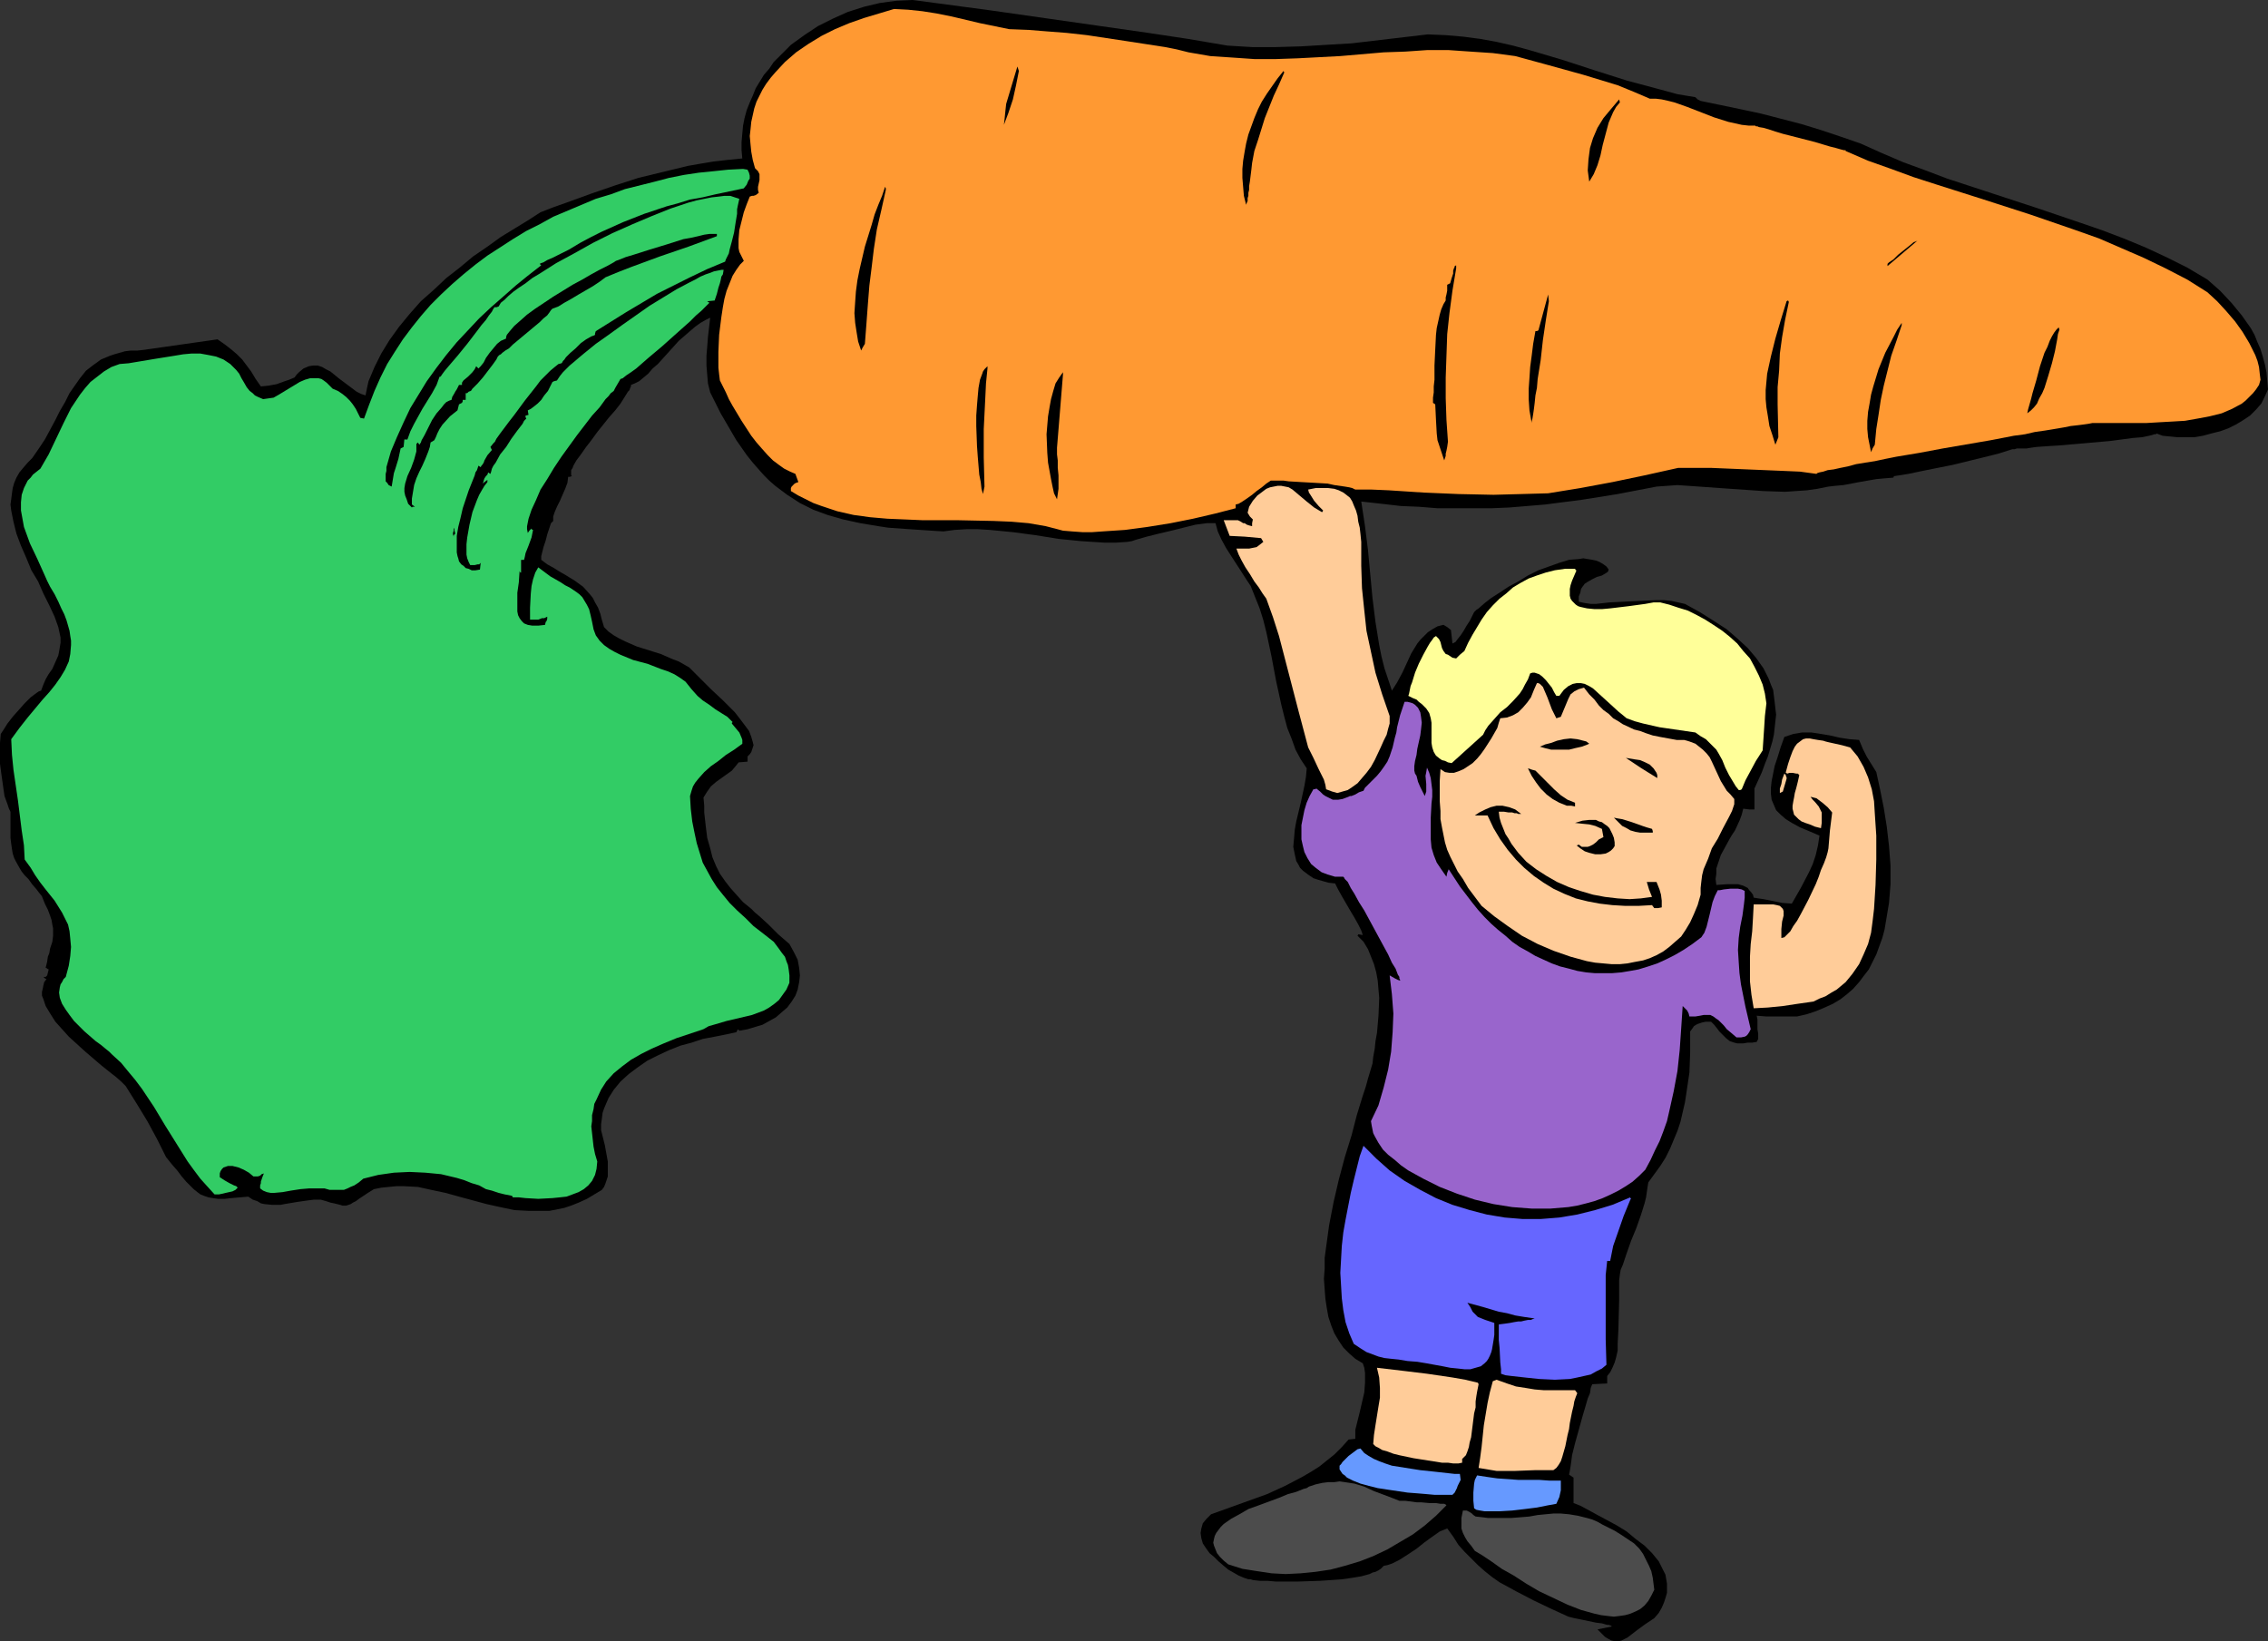 <?xml version="1.0" encoding="UTF-8" standalone="no"?>
<svg
   version="1.0"
   width="129.724mm"
   height="93.887mm"
   id="svg36"
   sodipodi:docname="Boy with Carrot.wmf"
   xmlns:inkscape="http://www.inkscape.org/namespaces/inkscape"
   xmlns:sodipodi="http://sodipodi.sourceforge.net/DTD/sodipodi-0.dtd"
   xmlns="http://www.w3.org/2000/svg"
   xmlns:svg="http://www.w3.org/2000/svg">
  <rect width="100%" height="100%" fill="#333333" stroke="none"/>
  <sodipodi:namedview
     id="namedview36"
     pagecolor="#ffffff"
     bordercolor="#000000"
     borderopacity="0.25"
     inkscape:showpageshadow="2"
     inkscape:pageopacity="0.0"
     inkscape:pagecheckerboard="0"
     inkscape:deskcolor="#d1d1d1"
     inkscape:document-units="mm" />
  <defs
     id="defs1">
    <pattern
       id="WMFhbasepattern"
       patternUnits="userSpaceOnUse"
       width="6"
       height="6"
       x="0"
       y="0" />
  </defs>
  <path
     style="fill:#000000;fill-opacity:1;fill-rule:evenodd;stroke:none"
     d="m 490.294,84.188 -0.646,1.454 -0.808,1.616 -1.131,1.293 -1.293,1.293 -1.454,0.97 -1.616,0.97 -1.616,0.808 -1.778,0.646 -1.939,0.485 -1.778,0.485 -1.939,0.323 h -1.778 -1.778 l -1.616,-0.162 -1.616,-0.162 -1.293,-0.485 -0.162,0.162 h -0.323 l -0.485,0.162 -0.646,0.162 -0.808,0.162 -0.808,0.162 -1.939,0.162 -2.424,0.323 -2.424,0.323 -11.15,0.97 -2.586,0.162 -2.262,0.162 -1.131,0.162 -0.97,0.162 h -0.808 -0.646 -0.646 l -0.485,0.162 h -0.485 l -3.07,0.97 -3.232,0.808 -6.626,1.616 -6.464,1.293 -3.07,0.646 -3.07,0.485 -0.162,0.162 v 0.162 l -1.939,0.162 -1.778,0.162 -3.717,0.646 -3.394,0.646 -1.778,0.162 -1.454,0.162 -2.424,0.485 -2.262,0.323 -2.424,0.162 -2.262,0.162 -4.686,-0.162 -4.686,-0.323 -4.686,-0.323 -4.525,-0.323 -4.686,-0.323 -2.262,0.162 -2.262,0.162 -4.202,0.808 -4.202,0.808 -4.04,0.646 -4.04,0.646 -3.878,0.485 -3.717,0.485 -7.757,0.646 -3.878,0.162 h -3.717 -3.878 -4.04 l -4.04,-0.323 -3.878,-0.162 -4.202,-0.485 -4.363,-0.485 0.808,5.332 0.646,5.171 0.97,10.342 0.646,5.171 0.808,5.009 0.485,2.424 0.646,2.585 0.808,2.424 0.808,2.424 1.131,-1.777 1.131,-2.101 0.97,-2.101 0.97,-2.101 1.293,-2.101 0.646,-0.808 0.808,-0.808 0.808,-0.808 0.97,-0.646 1.131,-0.646 1.293,-0.323 0.808,0.485 0.808,0.646 0.162,1.454 0.162,1.454 0.646,-0.323 0.485,-0.646 0.646,-0.808 0.646,-0.97 0.646,-1.131 0.646,-0.97 0.485,-0.97 0.485,-0.97 0.485,-0.485 0.485,-0.323 1.293,-1.131 1.454,-1.131 1.778,-1.131 1.939,-1.293 2.101,-1.131 2.101,-1.293 2.262,-1.131 2.262,-0.808 2.262,-0.808 2.101,-0.646 2.101,-0.162 0.97,-0.162 0.97,0.162 0.97,0.162 0.808,0.162 0.808,0.323 0.808,0.485 0.646,0.485 0.485,0.646 -0.162,0.485 -0.485,0.323 -0.808,0.485 -1.131,0.323 -0.97,0.485 -1.131,0.646 -0.485,0.323 -0.485,0.646 -0.323,0.485 -0.162,0.808 -0.323,0.808 v 1.131 l 0.646,0.162 0.808,0.162 1.131,0.162 h 1.131 l 1.454,-0.162 1.454,-0.162 3.232,-0.162 3.394,-0.162 3.394,-0.162 h 1.778 l 1.616,0.162 1.454,0.323 1.454,0.323 3.232,1.777 3.07,1.939 2.747,1.777 2.424,2.101 2.101,1.939 1.778,2.101 1.616,2.262 1.131,2.262 0.485,1.293 0.485,1.131 0.162,1.293 0.162,1.293 0.162,1.454 0.162,1.293 -0.162,1.454 -0.162,1.454 -0.162,1.454 -0.323,1.454 -0.485,1.616 -0.485,1.616 -0.646,1.616 -0.646,1.777 -0.808,1.777 -0.808,1.777 v 4.524 h -1.131 l -1.293,-0.162 -0.323,1.293 -0.485,1.293 -0.97,2.101 -0.646,0.97 -0.485,0.808 -0.97,1.777 -0.97,1.777 -0.646,1.939 -0.323,0.97 v 1.131 l -0.162,1.131 0.162,1.293 2.424,-0.162 h 1.131 1.131 l 1.131,0.323 0.97,0.485 0.323,0.485 0.323,0.323 0.485,0.646 0.162,0.646 0.97,0.162 1.131,0.162 4.04,0.808 2.101,0.162 1.939,-3.393 1.778,-3.393 0.808,-1.777 0.646,-1.939 0.485,-2.101 0.323,-2.101 -2.262,-0.97 -1.939,-0.808 -1.778,-0.97 -1.293,-0.808 -1.131,-0.97 -0.97,-0.97 -0.485,-1.131 -0.485,-1.131 -0.162,-1.293 v -1.293 l 0.162,-1.454 0.323,-1.616 0.323,-1.616 0.646,-1.939 0.646,-2.101 0.808,-2.262 0.97,-0.323 0.97,-0.323 0.97,-0.162 0.97,-0.162 h 1.939 l 2.101,0.323 1.939,0.323 2.101,0.485 2.101,0.323 2.101,0.162 0.808,1.939 0.808,1.616 2.101,3.393 0.808,3.717 0.808,4.04 0.646,4.04 0.485,4.201 0.323,4.201 v 4.04 l -0.323,4.04 -0.323,1.939 -0.323,1.939 -0.323,1.939 -0.485,1.777 -0.646,1.777 -0.646,1.777 -0.808,1.616 -0.808,1.616 -1.131,1.454 -0.97,1.293 -1.293,1.454 -1.293,1.131 -1.454,1.131 -1.616,0.97 -1.778,0.808 -1.939,0.808 -1.939,0.646 -2.101,0.485 h -2.424 -2.101 -2.101 l -2.101,-0.162 0.162,0.808 v 0.808 0.808 0.485 l 0.162,0.97 v 1.131 l -0.162,0.323 -0.162,0.323 -0.97,0.162 h -0.97 l -0.97,0.162 h -0.646 -0.646 l -0.646,-0.162 -0.97,-0.323 -0.808,-0.646 -0.97,-0.97 -0.485,-0.485 -0.485,-0.646 -0.646,-0.808 -0.646,-0.646 h -1.131 l -0.808,0.162 -0.485,0.162 -0.485,0.162 -0.323,0.162 -0.485,0.323 -0.323,0.485 -0.485,0.646 v 4.524 l -0.162,4.363 -0.646,4.363 -0.323,2.101 -0.485,2.101 -0.485,2.101 -0.646,1.939 -0.808,1.939 -0.808,1.939 -0.97,1.939 -1.131,1.777 -1.293,1.777 -1.293,1.777 -0.162,0.97 -0.162,1.131 -0.162,1.131 -0.323,1.293 -0.808,2.585 -0.97,2.747 -1.131,2.747 -0.97,2.747 -0.808,2.424 -0.485,1.131 -0.162,0.97 -0.162,1.293 v 1.293 3.07 l -0.162,6.302 -0.162,3.07 v 1.454 l -0.323,1.454 -0.323,1.131 -0.485,1.131 -0.485,0.97 -0.646,0.808 v 1.616 l -3.232,0.162 -0.323,0.808 -0.162,1.131 -0.485,1.131 -0.323,1.131 -0.808,2.747 -0.808,2.909 -0.808,2.909 -0.646,2.585 -0.162,1.293 -0.162,1.131 -0.162,0.97 -0.162,0.808 0.485,0.323 0.485,0.323 v 5.494 l 1.616,0.646 1.778,0.97 1.778,0.97 2.101,1.131 2.101,1.131 2.101,1.293 1.939,1.616 1.939,1.454 1.616,1.616 1.454,1.777 0.485,0.97 0.485,0.97 0.485,0.97 0.162,0.97 0.162,0.97 v 0.97 0.97 l -0.323,1.131 -0.323,0.97 -0.485,1.131 -0.646,1.131 -0.97,1.131 -1.939,1.293 -1.778,1.293 -1.454,1.131 -0.646,0.485 -0.646,0.323 -0.646,0.323 -0.646,0.162 h -0.646 l -0.808,-0.162 -0.646,-0.323 -0.808,-0.485 -0.646,-0.646 -0.97,-0.97 1.616,-0.323 1.616,-0.323 h -0.162 l -0.162,-0.162 -0.485,-0.162 h -0.323 l -1.131,-0.323 -1.293,-0.162 -3.07,-0.646 -1.616,-0.323 -1.293,-0.323 -3.878,-1.777 -3.717,-1.777 -3.717,-1.939 -3.555,-1.939 -1.616,-1.131 -1.616,-1.293 -1.454,-1.293 -1.454,-1.454 -1.454,-1.454 -1.293,-1.454 -1.131,-1.777 -1.293,-1.777 -0.808,0.323 -0.808,0.323 -1.616,1.131 -1.778,1.293 -1.616,1.293 -1.939,1.293 -1.778,1.131 -1.616,0.808 -0.97,0.323 -0.808,0.162 -0.323,0.323 -0.323,0.323 -0.485,0.323 -0.646,0.323 -0.646,0.162 -0.646,0.323 -1.778,0.485 -1.939,0.323 -2.262,0.323 -2.262,0.162 -2.424,0.162 -4.848,0.162 h -2.424 -2.262 l -1.939,-0.162 h -1.616 l -1.454,-0.162 -0.485,-0.162 h -0.485 l -0.97,-0.323 -1.131,-0.485 -1.131,-0.646 -1.131,-0.646 -0.97,-0.808 -1.131,-0.97 -0.97,-0.97 -0.97,-0.808 -0.808,-1.131 -0.646,-0.97 -0.323,-1.131 -0.162,-1.131 0.162,-0.97 0.323,-1.131 0.808,-0.97 0.485,-0.485 0.485,-0.485 4.04,-1.454 8.08,-2.909 3.878,-1.777 3.717,-1.939 1.939,-1.131 1.778,-1.131 1.616,-1.293 1.616,-1.293 1.616,-1.616 1.454,-1.616 1.454,-0.162 v -1.939 l 0.485,-1.939 0.485,-1.939 0.485,-2.101 0.485,-2.101 0.162,-2.101 v -2.101 l -0.162,-1.131 -0.323,-0.97 -1.616,-0.97 -1.293,-1.131 -1.293,-1.293 -0.97,-1.454 -0.97,-1.616 -0.646,-1.616 -0.646,-1.939 -0.323,-1.777 -0.323,-2.101 -0.162,-2.101 -0.162,-2.262 0.162,-2.262 v -2.262 l 0.323,-2.424 0.646,-4.686 0.97,-5.009 1.131,-4.848 1.293,-4.848 1.454,-4.686 1.131,-4.363 0.646,-2.101 0.646,-2.101 0.646,-1.939 0.485,-1.777 0.485,-1.616 0.485,-1.616 0.162,-1.454 0.323,-1.777 0.162,-1.616 0.323,-1.777 0.323,-3.717 0.162,-3.878 -0.162,-1.777 -0.162,-1.939 -0.323,-1.777 -0.485,-1.777 -0.646,-1.616 -0.646,-1.616 -0.97,-1.616 -1.293,-1.293 0.162,-0.323 0.97,0.162 -0.162,-0.485 -0.162,-0.485 -0.646,-1.293 -0.808,-1.454 -0.97,-1.616 -1.778,-3.07 -0.808,-1.454 -0.646,-1.293 -1.454,-0.162 -1.131,-0.323 -1.131,-0.323 -0.97,-0.323 -0.97,-0.646 -0.646,-0.485 -0.646,-0.485 -0.646,-0.646 -0.323,-0.646 -0.485,-0.808 -0.323,-1.454 -0.323,-1.616 0.162,-1.777 0.162,-1.939 0.323,-1.777 0.97,-4.04 0.808,-3.717 0.323,-1.939 0.162,-1.777 -1.293,-1.939 -1.131,-2.101 -0.808,-2.262 -0.97,-2.424 -0.646,-2.424 -0.646,-2.585 -1.131,-5.171 -0.97,-5.171 -1.131,-5.332 -0.646,-2.585 -0.808,-2.585 -0.97,-2.424 -0.97,-2.424 -0.97,-1.454 -1.131,-1.777 -2.101,-3.232 -1.131,-1.777 -0.97,-1.777 -0.808,-1.777 -0.485,-1.777 h -0.97 -0.97 l -2.424,0.323 -2.586,0.646 -2.586,0.646 -2.747,0.646 -2.586,0.646 -1.131,0.323 -1.131,0.323 -0.97,0.323 -0.97,0.162 -2.424,0.162 h -2.586 l -5.01,-0.323 -4.848,-0.485 -5.01,-0.808 -4.848,-0.646 -5.01,-0.485 -2.586,-0.162 h -2.424 l -2.586,0.162 -2.424,0.323 -2.586,-0.162 -2.424,-0.162 -2.424,-0.162 -2.262,-0.162 -2.262,-0.162 -2.101,-0.323 -1.939,-0.323 -1.939,-0.323 -3.717,-0.808 -3.394,-0.97 -3.07,-1.131 -2.909,-1.454 -2.747,-1.777 -2.586,-1.939 -1.293,-1.131 -1.131,-1.131 -1.293,-1.454 -1.131,-1.293 -1.293,-1.616 -1.131,-1.616 -1.131,-1.616 -1.131,-1.939 -1.131,-1.939 -1.131,-1.939 -1.131,-2.262 -1.131,-2.262 -0.485,-1.939 -0.162,-1.939 -0.162,-1.939 v -2.101 l 0.162,-1.939 0.162,-2.101 0.485,-4.201 -0.97,0.485 -1.131,0.646 -1.131,0.808 -1.131,0.97 -2.424,2.101 -4.525,5.009 -1.131,0.97 -0.97,1.131 -0.97,0.808 -0.97,0.808 -0.97,0.485 -0.808,0.323 v 0.323 l -0.162,0.323 -0.162,0.485 -0.323,0.323 -0.808,1.293 -0.808,1.293 -1.131,1.454 -1.293,1.454 -2.586,3.232 -1.293,1.777 -1.131,1.454 -1.131,1.616 -0.97,1.293 -0.646,1.131 -0.162,0.485 -0.323,0.485 v 0.485 0.323 0.323 l 0.162,0.162 -0.485,0.162 h -0.323 l -0.162,1.293 -0.485,1.293 -1.131,2.585 -0.646,1.293 -0.485,1.131 -0.323,0.97 v 0.97 l -0.162,0.162 -0.323,0.323 -0.162,0.485 -0.162,0.485 -0.485,1.454 -0.323,1.293 -0.485,1.454 -0.323,1.293 -0.162,0.646 v 0.323 0.323 0.162 l 1.293,0.97 1.454,0.808 1.293,0.808 1.131,0.646 2.101,1.293 1.778,1.293 1.454,1.616 0.646,0.808 0.485,0.97 0.646,1.131 0.485,1.293 0.323,1.293 0.485,1.616 0.97,0.97 1.131,0.808 1.131,0.646 1.293,0.646 2.586,1.131 2.586,0.808 2.586,0.808 2.586,1.131 1.293,0.485 1.131,0.646 1.131,0.646 0.97,0.97 0.646,0.646 0.808,0.808 1.131,1.131 1.131,1.131 2.586,2.424 2.586,2.585 1.131,1.454 0.97,1.293 0.97,1.293 0.485,1.293 0.323,1.131 0.162,0.646 -0.162,0.485 -0.162,0.485 -0.162,0.485 -0.323,0.485 -0.485,0.485 v 1.131 l -1.939,0.162 -0.646,0.808 -0.808,0.97 -1.131,0.808 -1.131,0.808 -1.131,0.808 -1.131,0.97 -0.808,1.131 -0.808,1.293 0.162,1.777 v 1.454 l 0.162,1.454 0.162,1.454 0.323,2.585 0.646,2.262 0.485,1.939 0.808,1.939 0.808,1.616 1.131,1.616 1.131,1.454 1.293,1.454 1.454,1.616 1.778,1.454 0.808,0.808 0.97,0.808 1.939,1.777 2.101,2.101 2.424,2.101 0.97,1.777 0.808,1.616 0.323,1.777 0.162,1.616 -0.162,1.454 -0.323,1.616 -0.485,1.293 -0.808,1.293 -0.97,1.293 -1.131,0.97 -1.293,1.131 -1.454,0.808 -1.454,0.808 -1.616,0.485 -1.616,0.485 -1.778,0.323 -0.323,-0.323 -0.162,0.323 -0.162,0.323 -2.262,0.485 -2.424,0.485 -2.586,0.485 -2.424,0.808 -2.424,0.646 -2.424,0.97 -2.424,1.131 -2.262,1.131 -2.101,1.454 -1.939,1.454 -1.778,1.616 -1.454,1.777 -1.131,1.777 -0.485,1.131 -0.485,1.131 -0.323,0.97 -0.162,1.293 -0.162,1.131 v 1.293 l 0.808,3.232 0.323,1.777 0.323,1.777 v 1.616 1.616 l -0.485,1.454 -0.323,0.808 -0.485,0.646 -1.616,0.97 -1.616,0.97 -1.778,0.808 -1.616,0.646 -1.454,0.485 -1.616,0.323 -1.616,0.323 h -1.616 -2.909 l -3.07,-0.162 -3.07,-0.646 -2.909,-0.646 -5.979,-1.616 -2.909,-0.808 -3.07,-0.646 -2.909,-0.646 -3.07,-0.162 h -1.616 l -1.616,0.162 -1.616,0.162 -1.616,0.323 -1.293,0.808 -0.97,0.646 -0.97,0.646 -0.646,0.485 -0.646,0.323 -0.485,0.323 -0.97,0.323 h -0.808 l -0.485,-0.162 -0.646,-0.162 -0.646,-0.162 -0.808,-0.162 -0.97,-0.323 -1.131,-0.323 h -1.454 l -1.293,0.162 -1.131,0.162 -1.131,0.162 -1.939,0.323 -0.97,0.162 -0.808,0.162 h -1.778 l -1.616,-0.162 -0.808,-0.162 -0.808,-0.485 -0.97,-0.323 -0.97,-0.646 -1.939,0.162 -1.778,0.162 -1.454,0.162 h -1.293 l -1.131,-0.162 -0.97,-0.162 -0.97,-0.323 -0.808,-0.323 -0.646,-0.485 -0.808,-0.646 -0.808,-0.808 -0.808,-0.808 -0.97,-1.131 -0.97,-1.293 -1.131,-1.293 -1.293,-1.616 -1.939,-3.878 -2.101,-3.878 -2.262,-3.717 -2.424,-3.878 -0.97,-0.97 -1.293,-1.131 -0.646,-0.485 -0.808,-0.646 -1.616,-1.293 -3.394,-2.909 -3.555,-3.232 -1.454,-1.616 -1.454,-1.616 -1.131,-1.777 -0.97,-1.616 -0.485,-1.454 -0.323,-0.808 v -0.808 l 0.162,-0.646 0.162,-0.808 0.162,-0.646 0.485,-0.646 -0.323,-0.162 -0.323,-0.323 h 0.485 l 0.323,-0.323 0.162,-0.646 0.162,-0.646 -0.323,-0.162 -0.162,-0.162 H 9.858 l 0.323,-1.293 0.162,-1.131 0.323,-0.808 0.162,-0.97 0.485,-1.454 0.162,-1.293 v -1.616 l -0.162,-0.808 -0.162,-0.97 -0.323,-0.97 -0.485,-1.293 -0.646,-1.293 -0.646,-1.616 -0.646,-0.808 -0.485,-0.646 -0.97,-1.131 -0.808,-1.131 -0.808,-0.808 -0.646,-0.808 -0.485,-0.808 -0.808,-1.454 -0.323,-0.646 -0.323,-0.97 -0.162,-0.97 -0.162,-1.131 -0.162,-1.293 v -1.616 -1.939 -2.101 L 1.939,174.839 1.616,173.869 0.97,172.092 0.646,169.829 0.323,167.567 0,165.143 v -2.262 -2.262 l 0.162,-1.939 0.323,-0.485 0.323,-0.485 0.808,-1.293 1.131,-1.454 1.293,-1.454 1.293,-1.454 1.293,-1.293 0.646,-0.485 0.646,-0.485 0.485,-0.323 0.485,-0.162 0.485,-1.293 0.485,-1.131 0.646,-1.131 0.808,-1.131 0.646,-1.454 0.646,-1.454 0.162,-0.808 0.162,-0.97 0.162,-0.97 v -1.131 l -0.485,-2.262 -0.808,-2.262 -1.131,-2.424 -1.293,-2.585 -1.131,-2.585 -1.454,-2.424 -1.131,-2.747 -1.131,-2.585 -0.97,-2.585 -0.646,-2.585 -0.485,-2.424 -0.162,-1.293 0.162,-1.131 0.162,-1.293 0.162,-1.131 0.323,-1.131 0.485,-1.131 0.646,-1.131 0.808,-0.97 0.97,-1.131 0.97,-0.97 1.454,-2.101 1.293,-1.939 2.262,-4.201 0.97,-1.939 1.131,-1.939 0.97,-1.939 1.131,-1.616 1.131,-1.616 1.293,-1.616 1.454,-1.131 1.778,-1.293 1.939,-0.808 0.97,-0.323 1.131,-0.323 1.131,-0.323 1.293,-0.162 h 1.454 l 1.454,-0.162 15.837,-2.262 1.616,1.131 1.454,1.131 1.131,0.97 1.131,1.131 0.97,1.293 0.97,1.293 0.97,1.616 1.131,1.616 1.616,-0.162 1.778,-0.323 1.778,-0.646 0.97,-0.323 1.131,-0.485 0.485,-0.646 0.485,-0.485 0.97,-0.808 1.131,-0.485 0.97,-0.162 h 0.97 l 0.97,0.323 0.808,0.485 0.97,0.485 1.778,1.454 1.939,1.454 1.939,1.454 0.97,0.485 0.97,0.323 0.323,-1.616 0.323,-1.454 1.293,-3.07 1.454,-2.909 1.778,-2.909 2.101,-2.909 2.262,-2.747 2.424,-2.747 2.747,-2.424 2.747,-2.585 2.909,-2.262 2.909,-2.424 3.07,-2.101 2.909,-2.101 2.909,-1.777 2.909,-1.777 2.747,-1.777 2.909,-1.131 2.747,-0.97 5.333,-1.939 5.171,-1.777 5.01,-1.616 5.333,-1.293 5.333,-1.293 2.747,-0.485 2.909,-0.485 2.909,-0.323 3.232,-0.323 -0.162,-1.777 v -1.777 l 0.162,-1.777 0.162,-1.777 0.323,-1.616 0.485,-1.777 0.646,-1.616 0.646,-1.454 0.646,-1.616 1.778,-2.909 1.131,-1.293 0.97,-1.454 1.293,-1.293 2.424,-2.424 2.909,-2.101 2.909,-1.939 3.232,-1.616 3.232,-1.454 3.555,-1.131 3.394,-0.808 3.555,-0.485 L 197.313,0 l 16.968,2.262 16.968,2.424 16.968,2.424 8.565,1.293 8.565,1.454 5.333,0.323 h 5.171 l 5.494,-0.162 5.333,-0.323 5.494,-0.323 5.494,-0.646 5.494,-0.646 5.494,-0.646 3.878,0.162 3.717,0.323 3.717,0.485 3.555,0.646 3.555,0.808 3.555,0.97 7.11,2.101 6.949,2.262 7.11,2.262 7.272,1.939 3.555,0.97 3.878,0.646 0.485,0.485 0.646,0.323 8.565,1.777 4.525,0.97 4.363,1.131 4.363,1.131 4.202,1.293 4.363,1.454 4.202,1.454 4.686,2.101 4.525,1.939 4.848,1.777 4.686,1.777 19.23,6.302 9.534,3.232 4.686,1.616 4.686,1.777 4.686,1.939 4.525,2.101 4.525,2.262 4.363,2.585 2.747,2.424 2.424,2.585 2.262,2.747 1.939,2.747 0.808,1.454 0.646,1.616 0.646,1.454 0.485,1.616 0.485,1.777 0.323,1.616 0.162,1.777 z"
     id="path1" />
  <path
     style="fill:#ff9932;fill-opacity:1;fill-rule:evenodd;stroke:none"
     d="m 488.678,82.087 -0.323,1.131 -0.646,0.97 -0.646,0.808 -0.808,0.808 -0.808,0.808 -0.808,0.646 -2.101,1.131 -2.262,0.97 -2.586,0.646 -2.586,0.485 -2.747,0.485 -2.747,0.162 -2.909,0.162 -2.747,0.162 h -7.595 -2.101 -1.939 l -0.808,0.162 -1.131,0.162 -1.293,0.162 -1.454,0.162 -1.616,0.323 -1.939,0.323 -1.939,0.323 -2.262,0.323 -2.101,0.485 -2.424,0.323 -5.01,0.97 -10.342,1.777 -5.171,0.97 -4.848,0.808 -2.424,0.485 -2.262,0.485 -2.101,0.323 -1.939,0.323 -1.778,0.485 -1.616,0.323 -1.454,0.323 -1.293,0.162 -0.97,0.323 -0.808,0.162 -0.485,0.162 -0.162,0.162 -3.555,-0.485 -3.717,-0.162 -7.757,-0.323 -7.757,-0.323 h -7.11 l -7.272,1.616 -6.949,1.454 -6.949,1.293 -6.949,1.131 -5.818,0.162 -5.979,0.162 -7.595,-0.162 -7.595,-0.323 -7.434,-0.485 -3.717,-0.162 h -3.555 l -0.646,-0.323 -0.646,-0.162 -0.97,-0.162 -1.131,-0.162 -1.131,-0.162 -1.454,-0.323 -2.747,-0.162 -2.909,-0.162 -2.747,-0.162 -1.131,-0.162 h -2.747 l -0.97,0.646 -0.97,0.808 -1.131,0.808 -0.97,0.808 -1.131,0.808 -0.97,0.646 -0.808,0.485 -0.646,0.162 v 0.808 l -4.363,1.131 -4.848,1.131 -4.848,0.97 -5.01,0.808 -4.848,0.646 -4.848,0.323 -2.262,0.162 h -2.101 l -2.262,-0.162 -1.939,-0.162 -3.717,-0.97 -3.717,-0.646 -3.717,-0.323 -3.878,-0.162 -7.757,-0.162 h -7.595 l -3.717,-0.162 -3.878,-0.162 -3.717,-0.323 -3.555,-0.485 -3.555,-0.808 -3.394,-1.131 -1.778,-0.646 -1.616,-0.808 -1.616,-0.808 -1.616,-0.97 v -0.646 l 0.162,-0.323 0.323,-0.323 0.323,-0.323 0.323,-0.162 0.485,-0.162 -0.646,-1.777 -1.131,-0.485 -1.293,-0.646 -1.131,-0.808 -1.293,-0.97 -1.131,-1.131 -1.293,-1.454 -1.131,-1.293 -1.131,-1.454 -2.101,-3.232 -1.939,-3.232 -0.808,-1.454 -0.646,-1.454 -0.646,-1.293 -0.646,-1.293 -0.162,-1.293 -0.162,-1.454 V 77.886 76.108 l 0.162,-3.717 0.485,-3.878 0.323,-2.101 0.323,-1.777 0.485,-1.777 0.646,-1.616 0.646,-1.616 0.808,-1.293 0.808,-1.131 0.808,-0.808 -0.323,-0.646 -0.323,-0.646 -0.323,-0.646 -0.162,-0.808 v -0.97 -0.97 l 0.162,-1.939 0.485,-1.939 0.485,-1.939 0.646,-1.777 0.646,-1.616 0.485,-0.162 h 0.323 l 0.485,-0.162 0.646,-0.485 -0.162,-0.646 v -0.646 l 0.323,-1.454 v -0.646 -0.646 l -0.323,-0.646 -0.323,-0.323 -0.323,-0.323 -0.485,-1.777 -0.323,-1.777 -0.162,-1.616 -0.162,-1.777 0.162,-1.454 0.162,-1.616 0.323,-1.454 0.323,-1.454 0.485,-1.454 0.646,-1.293 0.646,-1.293 0.808,-1.293 0.97,-1.293 0.97,-1.131 2.101,-2.262 2.424,-2.101 2.586,-1.777 2.909,-1.777 2.909,-1.454 3.07,-1.293 3.232,-1.131 3.232,-0.97 3.232,-0.97 3.07,0.162 3.07,0.323 3.07,0.485 3.232,0.646 6.141,1.454 6.302,1.293 4.202,0.162 4.04,0.323 4.202,0.323 4.363,0.485 8.565,1.293 8.403,1.293 2.424,0.485 2.586,0.646 4.686,0.808 4.848,0.323 4.686,0.323 h 4.686 l 4.686,-0.162 9.211,-0.485 9.373,-0.808 4.686,-0.162 4.686,-0.323 h 4.686 l 4.686,0.323 4.848,0.323 4.848,0.646 3.555,0.97 3.555,0.97 7.595,2.101 3.717,1.131 3.717,1.131 3.555,1.454 3.394,1.454 h 1.293 l 1.293,0.162 1.454,0.323 1.293,0.323 2.747,0.97 2.909,1.131 2.909,1.131 3.07,0.97 2.909,0.646 1.454,0.162 h 1.293 0.162 l 0.162,0.162 h 0.323 l 0.323,0.162 0.97,0.162 1.131,0.323 1.454,0.485 1.616,0.485 6.949,1.777 1.616,0.485 1.616,0.485 1.293,0.323 1.131,0.323 0.646,0.162 h 0.323 v 0.162 l 4.848,2.101 5.01,1.777 4.848,1.777 5.01,1.616 10.181,3.232 10.019,3.232 9.858,3.393 5.01,1.777 4.848,2.101 4.848,2.101 4.686,2.262 4.686,2.424 4.363,2.747 2.101,1.939 1.939,2.101 1.939,2.262 1.616,2.262 1.454,2.424 1.293,2.585 0.485,1.293 0.323,1.293 0.162,1.454 z"
     id="path2" />
  <path
     style="fill:#000000;fill-opacity:1;fill-rule:evenodd;stroke:none"
     d="m 445.207,71.261 -0.323,0.97 -0.162,1.131 -0.485,2.585 -0.646,2.585 -0.808,2.747 -0.808,2.585 -0.485,1.131 -0.646,1.131 -0.485,1.131 -0.646,0.808 -0.646,0.646 -0.808,0.646 0.162,-0.808 0.323,-1.131 0.323,-1.131 0.323,-1.293 0.808,-2.747 0.808,-3.07 0.97,-2.909 0.646,-1.293 0.485,-1.293 0.485,-0.97 0.485,-0.808 0.485,-0.646 0.485,-0.485 z"
     id="path3" />
  <path
     style="fill:#000000;fill-opacity:1;fill-rule:evenodd;stroke:none"
     d="m 414.504,52.031 -3.232,2.747 -3.232,2.747 v -0.323 -0.162 l 0.323,-0.323 0.485,-0.323 0.485,-0.323 0.97,-0.97 2.424,-1.939 0.97,-0.808 0.485,-0.162 0.323,-0.162 v -0.162 z"
     id="path4" />
  <path
     style="fill:#000000;fill-opacity:1;fill-rule:evenodd;stroke:none"
     d="m 411.11,70.291 -1.131,3.393 -1.131,3.232 -0.808,3.232 -0.808,3.232 -0.646,3.07 -0.485,3.232 -0.485,3.07 -0.323,3.393 -0.485,0.808 -0.323,0.808 -0.323,-1.616 -0.323,-1.616 -0.162,-1.777 v -1.777 l 0.162,-1.939 0.323,-1.777 0.323,-1.939 0.485,-1.777 1.131,-3.717 1.454,-3.555 1.778,-3.393 0.808,-1.616 0.97,-1.454 z"
     id="path5" />
  <path
     style="fill:#ffcc99;fill-opacity:1;fill-rule:evenodd;stroke:none"
     d="m 405.616,180.656 v 5.171 l -0.162,5.494 -0.162,2.585 -0.162,2.585 -0.323,2.747 -0.323,2.424 -0.646,2.424 -0.97,2.262 -0.97,2.101 -1.454,2.101 -1.454,1.777 -0.97,0.808 -0.97,0.808 -1.131,0.646 -1.293,0.808 -1.293,0.485 -1.293,0.646 -3.394,0.485 -3.232,0.485 -3.232,0.323 -3.07,0.162 -0.485,-2.909 -0.323,-2.909 v -2.585 -2.747 l 0.162,-2.747 0.323,-2.747 0.162,-2.747 0.162,-3.07 h 1.778 1.293 1.131 l 0.808,0.162 0.646,0.162 0.323,0.323 0.323,0.323 0.162,0.485 v 0.97 l -0.323,1.293 -0.162,1.616 v 0.97 0.97 l 0.646,-0.162 0.646,-0.646 0.646,-0.646 0.646,-1.131 0.808,-1.131 0.808,-1.454 1.616,-3.07 1.616,-3.393 0.646,-1.616 0.485,-1.454 0.646,-1.454 0.485,-1.293 0.323,-1.131 0.162,-0.808 0.323,-3.878 0.485,-3.878 -0.97,-1.131 -1.131,-0.97 -0.646,-0.485 -0.646,-0.485 -0.646,-0.162 -0.646,-0.162 0.485,0.646 0.485,0.485 0.808,0.97 0.323,0.646 0.323,0.646 v 0.646 0.646 0.97 l -0.162,1.131 -1.293,-0.323 -1.131,-0.485 -0.97,-0.323 -0.808,-0.323 -0.646,-0.485 -0.485,-0.485 -0.485,-0.485 -0.162,-0.646 -0.162,-0.646 v -0.646 l 0.162,-0.97 0.162,-0.808 0.162,-0.97 0.323,-1.131 0.323,-1.293 0.323,-1.454 -0.323,-0.323 h -0.323 l -0.808,-0.162 h -0.646 l -0.485,0.162 -0.323,-0.162 v -0.162 l 0.485,-1.777 0.485,-1.454 0.485,-1.293 0.485,-0.97 0.485,-0.646 0.646,-0.485 0.646,-0.485 0.646,-0.162 h 0.808 l 0.808,0.162 0.97,0.162 1.131,0.162 0.485,0.162 0.646,0.162 1.454,0.323 1.454,0.323 1.778,0.485 0.808,0.97 0.808,0.97 0.646,1.131 0.646,1.131 0.97,2.262 0.808,2.585 0.485,2.585 0.162,2.585 0.162,2.424 z"
     id="path6" />
  <path
     style="fill:#000000;fill-opacity:1;fill-rule:evenodd;stroke:none"
     d="m 386.708,65.282 -0.808,3.878 -0.646,3.717 -0.485,3.555 -0.162,3.717 -0.323,3.555 v 3.717 l 0.162,7.11 -0.646,1.616 -0.646,-2.101 -0.646,-1.939 -0.323,-2.101 -0.323,-1.939 -0.162,-1.777 V 84.349 l 0.162,-1.777 0.162,-1.777 0.808,-3.717 0.97,-3.878 1.131,-3.878 0.646,-2.101 0.646,-2.101 0.323,-0.162 z"
     id="path7" />
  <path
     style="fill:#ffcc99;fill-opacity:1;fill-rule:evenodd;stroke:none"
     d="m 386.224,168.375 -0.808,2.747 -0.646,0.323 v -0.97 l 0.323,-0.97 0.162,-0.97 0.485,-1.293 0.323,0.323 v 0.162 l 0.162,0.323 z"
     id="path8" />
  <path
     style="fill:#ffff99;fill-opacity:1;fill-rule:evenodd;stroke:none"
     d="m 381.86,152.055 -0.323,2.747 -0.162,2.585 -0.162,2.424 -0.162,2.424 -1.454,2.262 -1.131,2.101 -1.131,2.101 -0.808,1.939 -0.323,0.162 h -0.323 l -0.646,-0.808 -0.485,-0.808 -0.97,-1.616 -0.808,-1.616 -0.323,-0.808 -0.323,-0.808 -0.808,-1.454 -0.485,-0.808 -0.646,-0.646 -0.808,-0.808 -0.808,-0.808 -1.131,-0.646 -1.131,-0.808 -7.757,-1.131 -3.555,-0.808 -1.778,-0.485 -1.778,-0.646 -0.97,-0.808 -0.808,-0.646 -1.939,-1.777 -1.778,-1.616 -1.778,-1.616 -0.808,-0.485 -0.97,-0.485 -0.808,-0.162 h -0.97 l -0.808,0.162 -0.97,0.485 -0.97,0.808 -0.97,1.293 h -0.646 l -0.485,-0.808 -0.485,-0.97 -1.293,-1.616 -0.808,-0.808 -0.646,-0.485 -0.97,-0.323 h -0.485 l -0.485,0.162 -0.485,1.293 -0.646,1.131 -0.485,0.97 -0.646,0.97 -1.454,1.616 -1.293,1.293 -1.454,1.131 -1.293,1.454 -1.293,1.454 -0.646,0.97 -0.485,0.97 -3.394,3.07 -3.394,3.07 -0.808,-0.162 -0.646,-0.323 -0.646,-0.162 -0.485,-0.323 -0.808,-0.646 -0.485,-0.808 -0.323,-0.97 -0.162,-0.97 v -2.101 -2.262 l -0.162,-0.97 -0.323,-1.131 -0.646,-0.97 -0.97,-0.97 -0.646,-0.485 -0.485,-0.485 -0.808,-0.323 -0.97,-0.485 0.162,-0.485 0.162,-0.808 0.162,-0.808 0.323,-0.808 0.646,-2.101 0.808,-1.939 0.97,-1.939 0.97,-1.777 0.485,-0.808 0.485,-0.646 0.323,-0.485 0.485,-0.323 0.646,0.646 0.323,0.646 0.162,0.646 0.162,0.646 0.323,0.646 0.485,0.646 0.485,0.162 0.485,0.323 0.485,0.323 0.808,0.162 0.808,-0.808 0.97,-0.808 0.808,-1.777 0.97,-1.777 0.97,-1.616 0.97,-1.616 1.131,-1.616 1.293,-1.454 1.454,-1.454 1.454,-1.131 1.454,-1.293 1.616,-0.97 1.778,-0.97 1.778,-0.646 1.939,-0.646 1.939,-0.485 2.262,-0.323 h 2.101 l 0.162,0.323 h 0.162 l -0.485,1.131 -0.485,1.131 -0.323,0.97 -0.162,0.808 v 0.808 0.646 l 0.162,0.646 0.323,0.485 0.323,0.323 0.485,0.485 0.485,0.323 0.485,0.162 1.454,0.323 1.616,0.162 h 1.616 l 1.778,-0.162 4.04,-0.485 3.555,-0.485 1.778,-0.323 h 1.454 l 1.939,0.485 1.939,0.646 2.101,0.646 1.939,0.97 1.778,0.97 1.778,1.131 1.939,1.293 1.616,1.293 1.616,1.454 1.293,1.616 1.454,1.616 0.97,1.777 0.97,1.939 0.808,1.939 0.485,1.939 z"
     id="path9" />
  <path
     style="fill:#9965cc;fill-opacity:1;fill-rule:evenodd;stroke:none"
     d="m 378.467,222.507 -0.323,0.646 -0.323,0.485 -0.323,0.323 -0.323,0.162 -0.808,0.162 h -0.97 l -1.131,-0.97 -0.97,-0.808 -0.646,-0.808 -0.646,-0.646 -0.485,-0.485 -0.485,-0.323 -0.646,-0.485 -0.646,-0.323 h -0.808 -0.646 l -0.808,0.162 -0.97,0.162 h -1.293 l -0.162,-0.646 -0.323,-0.646 -0.485,-0.485 -0.485,-0.485 -0.323,4.848 -0.323,4.686 -0.485,4.524 -0.808,4.363 -0.97,4.363 -0.485,2.101 -0.808,2.262 -0.808,2.101 -0.97,1.939 -0.97,2.101 -1.131,2.101 -1.293,1.293 -1.454,1.293 -1.454,0.97 -1.616,0.97 -1.616,0.808 -1.778,0.808 -1.778,0.646 -1.778,0.485 -1.939,0.485 -1.939,0.323 -3.878,0.323 h -4.04 l -4.202,-0.323 -4.04,-0.646 -4.04,-0.97 -3.878,-1.293 -3.717,-1.454 -3.555,-1.777 -3.232,-1.777 -1.616,-1.131 -1.293,-1.131 -1.454,-1.131 -1.131,-1.131 -0.97,-1.454 -0.808,-1.454 -0.323,-0.646 -0.162,-0.808 -0.162,-0.808 -0.162,-0.97 1.616,-3.393 1.131,-3.878 0.97,-3.878 0.646,-3.878 0.323,-4.201 0.162,-4.04 -0.323,-4.201 -0.485,-4.04 1.131,0.646 0.646,0.323 0.485,0.162 v -0.162 l -0.162,-0.323 v -0.323 l -0.323,-0.485 -0.485,-1.293 -0.808,-1.293 -0.808,-1.777 -0.97,-1.777 -2.101,-3.878 -2.101,-3.878 -1.131,-1.777 -0.97,-1.777 -0.808,-1.293 -0.646,-1.293 -0.323,-0.323 -0.323,-0.323 -0.162,-0.323 -0.162,-0.162 h -1.778 l -1.616,-0.485 -1.293,-0.485 -1.293,-0.97 -0.97,-0.808 -0.808,-1.293 -0.646,-1.293 -0.323,-1.293 -0.323,-1.454 v -1.454 -1.616 l 0.323,-1.616 0.323,-1.616 0.485,-1.616 0.646,-1.454 0.808,-1.454 h 0.323 l 0.323,-0.162 0.808,0.646 0.646,0.646 0.485,0.323 0.646,0.323 0.97,0.485 h 1.131 l 0.97,-0.162 1.293,-0.485 0.323,-0.162 h 0.323 l 0.808,-0.323 0.808,-0.485 0.97,-0.323 0.323,-0.646 1.293,-1.293 1.293,-1.293 0.808,-0.97 0.808,-1.131 0.646,-0.97 0.485,-1.131 0.646,-1.939 0.485,-2.101 0.323,-1.131 0.162,-1.131 0.323,-1.293 0.323,-1.293 0.485,-1.454 0.485,-1.454 h 0.646 l 0.646,0.162 0.485,0.162 0.485,0.323 0.646,0.646 0.485,0.97 0.162,0.97 0.162,1.293 -0.162,1.454 -0.162,1.293 -0.646,2.909 -0.162,1.293 -0.323,1.293 -0.162,1.131 v 0.97 l 0.162,0.646 0.323,0.485 0.323,1.293 0.485,1.131 0.97,1.939 0.162,-0.485 0.162,-0.485 v -1.616 l -0.162,-1.777 0.162,-0.808 0.162,-0.97 0.485,1.131 0.323,1.131 0.162,1.293 0.162,1.293 v 1.454 l -0.162,1.454 -0.162,3.07 v 3.232 1.454 l 0.162,1.777 0.485,1.616 0.646,1.616 0.97,1.454 1.131,1.616 0.162,-0.808 0.323,-0.808 2.424,3.717 2.586,3.393 1.293,1.616 1.454,1.616 1.454,1.454 1.454,1.293 1.616,1.293 1.454,1.293 1.616,1.131 1.778,0.97 1.616,0.97 1.778,0.808 1.778,0.808 1.778,0.646 1.939,0.485 1.778,0.485 1.939,0.323 1.778,0.162 h 1.939 1.939 l 1.939,-0.162 1.939,-0.323 1.778,-0.323 2.101,-0.646 1.939,-0.646 1.778,-0.808 1.939,-0.97 1.939,-1.131 1.939,-1.293 1.939,-1.454 0.646,-0.97 0.485,-1.293 0.646,-2.585 0.646,-2.747 0.485,-1.293 0.646,-1.293 h 0.485 l 0.808,-0.162 1.454,-0.162 h 0.808 0.808 l 0.808,0.162 0.646,0.323 v 1.454 l -0.162,1.454 -0.323,2.424 -0.485,2.424 -0.323,2.424 -0.162,2.585 0.162,2.585 0.162,2.424 0.323,2.424 0.97,4.848 z"
     id="path10" />
  <path
     style="fill:#ffcc99;fill-opacity:1;fill-rule:evenodd;stroke:none"
     d="m 374.912,173.869 -0.485,1.454 -0.646,1.293 -1.293,2.424 -1.131,2.262 -1.293,2.101 -0.808,2.262 -0.97,2.262 -0.323,1.293 -0.162,1.293 -0.162,1.454 v 1.454 l -0.646,2.262 -0.808,1.939 -0.808,1.777 -0.97,1.616 -0.97,1.454 -1.293,1.131 -1.293,1.131 -1.293,0.97 -1.454,0.808 -1.454,0.646 -1.454,0.485 -1.778,0.323 -1.616,0.323 -1.616,0.162 h -1.778 l -1.778,-0.162 -1.778,-0.162 -1.778,-0.323 -3.555,-0.97 -3.717,-1.293 -3.394,-1.454 -3.394,-1.777 -3.07,-2.101 -2.909,-2.101 -2.747,-2.262 -1.454,-1.939 -1.454,-1.939 -1.131,-1.939 -1.131,-1.616 -0.808,-1.616 -0.808,-1.616 -0.646,-1.454 -0.485,-1.616 -0.323,-1.616 -0.323,-1.616 -0.323,-1.777 v -1.777 l -0.162,-2.101 v -4.363 l 0.162,-2.585 0.97,0.646 0.97,0.162 h 0.97 l 0.97,-0.323 1.131,-0.485 0.97,-0.646 0.97,-0.646 0.97,-0.97 0.808,-0.97 0.808,-1.131 1.454,-2.262 0.646,-1.131 0.646,-1.131 0.323,-1.131 0.323,-0.97 1.454,-0.162 1.293,-0.485 1.131,-0.646 0.97,-0.97 0.97,-1.131 0.808,-1.131 0.646,-1.616 0.646,-1.454 h 0.323 l 0.323,0.162 0.323,0.323 0.323,0.323 0.485,1.131 0.485,1.131 0.485,1.293 0.485,1.293 0.485,0.97 0.485,0.97 0.485,-0.162 0.485,-0.162 0.808,-1.939 0.808,-1.939 0.485,-0.97 0.808,-0.646 0.97,-0.485 1.131,-0.323 1.131,1.454 1.131,1.131 0.97,1.293 0.97,0.97 1.131,0.808 0.97,0.97 1.131,0.646 0.97,0.646 2.424,1.131 1.293,0.323 1.293,0.485 1.454,0.485 1.616,0.323 1.778,0.323 1.778,0.323 h 1.616 l 1.131,0.323 1.293,0.485 0.808,0.646 0.808,0.646 0.808,0.808 0.646,0.808 0.485,0.97 0.97,2.101 0.97,2.101 1.293,2.101 0.808,0.808 0.808,0.97 z"
     id="path11" />
  <path
     style="fill:#000000;fill-opacity:1;fill-rule:evenodd;stroke:none"
     d="m 359.236,196.168 -0.808,0.162 h -0.808 l -0.485,-0.646 -2.909,0.162 h -2.909 l -2.747,-0.162 -2.747,-0.323 -2.586,-0.485 -2.586,-0.646 -2.424,-0.97 -2.424,-1.131 -2.101,-1.293 -2.101,-1.454 -2.101,-1.777 -1.778,-1.777 -1.778,-2.101 -1.616,-2.262 -1.454,-2.424 -1.293,-2.747 h -2.747 l 0.97,-0.646 1.293,-0.646 1.131,-0.485 1.293,-0.323 h 1.293 l 1.454,0.323 1.293,0.485 1.293,0.97 h -0.646 l -0.323,-0.162 h -0.485 l -0.485,-0.162 h -0.808 l -0.97,-0.162 h -1.131 l 0.162,1.293 0.323,1.131 0.97,2.424 0.646,0.97 0.646,1.131 1.454,1.939 1.778,1.939 2.101,1.616 2.262,1.454 2.262,1.293 2.586,1.131 2.424,0.808 2.747,0.808 2.586,0.485 2.747,0.323 2.586,0.162 2.424,-0.162 2.424,-0.323 -0.646,-1.616 -0.485,-1.616 h 0.485 0.485 1.131 l 0.323,0.808 0.323,0.808 0.323,1.131 0.162,1.293 z"
     id="path12" />
  <path
     style="fill:#000000;fill-opacity:1;fill-rule:evenodd;stroke:none"
     d="m 358.267,168.214 -3.394,-2.101 -3.394,-2.262 0.97,0.162 0.97,0.162 1.131,0.162 1.131,0.485 0.97,0.485 0.808,0.808 0.323,0.485 0.323,0.485 0.162,0.485 z"
     id="path13" />
  <path
     style="fill:#4c4c4c;fill-opacity:1;fill-rule:evenodd;stroke:none"
     d="m 357.62,343.699 -0.646,1.293 -0.646,1.131 -0.808,0.97 -0.97,0.808 -0.97,0.485 -1.131,0.485 -1.131,0.323 -1.131,0.162 -1.293,0.162 -1.454,-0.162 -1.293,-0.162 -1.454,-0.323 -2.909,-0.808 -2.909,-1.131 -3.07,-1.454 -3.07,-1.454 -2.747,-1.616 -2.747,-1.777 -2.586,-1.454 -2.262,-1.616 -0.485,-0.323 -0.485,-0.323 -0.97,-0.646 -0.808,-0.485 -0.808,-0.485 -0.808,-1.131 -0.808,-0.97 -0.485,-0.808 -0.485,-0.97 -0.323,-0.97 v -1.131 -1.131 l 0.162,-0.808 0.162,-0.808 h 0.485 0.323 l 0.646,0.323 0.485,0.323 0.323,0.323 0.485,0.323 1.454,0.162 1.293,0.162 h 2.586 2.262 l 2.101,-0.162 1.939,-0.162 1.778,-0.323 3.394,-0.323 h 1.616 l 1.778,0.162 1.939,0.323 1.939,0.485 1.131,0.323 1.131,0.485 1.131,0.646 1.293,0.646 1.293,0.646 1.293,0.808 1.454,0.97 1.454,0.97 1.131,1.131 0.808,1.131 0.646,1.293 0.646,1.293 0.485,1.131 0.323,1.454 z"
     id="path14" />
  <path
     style="fill:#000000;fill-opacity:1;fill-rule:evenodd;stroke:none"
     d="m 357.297,180.01 h -1.454 -1.293 l -0.97,-0.162 -1.131,-0.323 -0.808,-0.485 -0.97,-0.485 -0.808,-0.808 -0.97,-0.97 0.808,0.162 0.97,0.162 2.101,0.646 2.262,0.808 0.97,0.323 1.131,0.323 0.162,0.485 z"
     id="path15" />
  <path
     style="fill:#6666ff;fill-opacity:1;fill-rule:evenodd;stroke:none"
     d="m 352.449,259.35 -1.454,3.555 -1.131,3.232 -1.131,3.232 -0.323,1.616 -0.323,1.616 h -0.646 l -0.323,3.07 v 2.747 5.656 5.494 l 0.162,5.494 -0.97,0.808 -1.293,0.646 -1.131,0.646 -1.454,0.323 -1.454,0.323 -1.616,0.323 -3.232,0.162 -3.394,-0.162 -3.07,-0.323 -1.454,-0.162 -1.454,-0.162 -1.293,-0.162 -0.97,-0.323 v -0.97 l -0.162,-1.454 -0.162,-3.232 -0.162,-1.616 v -1.454 -1.131 -0.485 -0.323 l 1.293,-0.162 1.131,-0.162 0.808,-0.162 0.97,-0.162 h 0.646 l 0.646,-0.162 0.808,-0.162 h 0.646 l 0.323,-0.162 0.485,-0.162 -2.262,-0.323 -1.939,-0.323 -1.778,-0.485 -1.778,-0.323 -3.232,-0.97 -3.555,-0.97 0.646,0.97 0.485,0.97 0.485,0.485 0.646,0.646 0.808,0.323 0.808,0.323 0.97,0.323 0.97,0.323 v 1.454 1.131 l -0.162,1.131 -0.162,0.97 -0.162,0.97 -0.162,0.646 -0.323,0.808 -0.323,0.646 -0.323,0.485 -0.485,0.485 -0.808,0.646 -1.131,0.323 -1.131,0.323 h -1.293 l -1.454,-0.162 -1.616,-0.162 -1.616,-0.323 -1.778,-0.323 -1.778,-0.323 -1.939,-0.323 -2.101,-0.162 -1.939,-0.323 -1.616,-0.162 -1.454,-0.162 -1.293,-0.323 -1.293,-0.485 -1.293,-0.485 -1.293,-0.808 -1.454,-0.97 -0.97,-2.262 -0.808,-2.424 -0.485,-2.585 -0.323,-2.585 -0.162,-2.747 -0.162,-2.747 0.162,-2.909 0.162,-2.909 0.323,-2.909 0.485,-2.747 1.131,-5.817 0.646,-2.747 0.646,-2.585 0.646,-2.585 0.808,-2.262 2.747,2.747 2.909,2.585 3.232,2.262 3.394,1.939 3.394,1.777 3.555,1.454 3.717,1.131 3.717,0.97 3.878,0.646 3.878,0.323 h 3.878 l 4.04,-0.323 3.878,-0.646 3.878,-0.97 3.717,-1.131 3.878,-1.616 v 0.162 l 0.162,0.162 z"
     id="path16" />
  <path
     style="fill:#000000;fill-opacity:1;fill-rule:evenodd;stroke:none"
     d="m 350.187,22.138 -0.808,0.97 -0.646,1.131 -0.97,2.262 -0.646,2.424 -0.646,2.424 -0.485,2.262 -0.646,2.101 -0.808,1.939 -0.485,0.808 -0.485,0.808 -0.323,-2.424 0.162,-2.424 0.323,-2.424 0.646,-2.101 0.97,-2.262 1.293,-2.101 1.616,-1.939 1.778,-2.101 z"
     id="path17" />
  <path
     style="fill:#000000;fill-opacity:1;fill-rule:evenodd;stroke:none"
     d="m 349.056,182.918 -0.323,0.485 -0.485,0.485 -0.485,0.323 -0.646,0.323 -1.131,0.162 h -1.131 l -1.293,-0.323 -0.97,-0.323 -0.97,-0.646 -0.808,-0.646 h 0.162 l 0.323,-0.162 0.646,0.485 h 0.646 0.646 l 0.485,-0.162 0.646,-0.323 0.646,-0.485 0.646,-0.646 0.97,-0.485 -0.323,-1.777 -1.454,-0.646 -1.293,-0.323 -1.616,-0.162 -1.454,-0.162 1.616,-0.485 1.454,-0.162 h 0.646 0.808 l 0.646,0.323 0.646,0.162 0.646,0.485 0.485,0.323 0.485,0.485 0.323,0.646 0.323,0.646 0.323,0.808 0.162,0.97 z"
     id="path18" />
  <path
     style="fill:#000000;fill-opacity:1;fill-rule:evenodd;stroke:none"
     d="m 343.238,160.942 -1.293,0.485 -1.454,0.323 -1.293,0.323 h -1.293 -1.293 -1.293 l -1.293,-0.323 -1.131,-0.323 1.131,-0.485 1.293,-0.323 1.293,-0.485 1.454,-0.323 1.454,-0.162 1.454,0.162 1.293,0.323 0.646,0.162 0.646,0.485 z"
     id="path19" />
  <path
     style="fill:#ffcc99;fill-opacity:1;fill-rule:evenodd;stroke:none"
     d="m 340.976,301.201 -0.323,0.808 -0.323,0.97 -0.162,0.97 -0.323,1.293 -0.485,2.424 -0.162,1.293 -0.323,1.293 -0.485,2.424 -0.323,1.131 -0.323,1.131 -0.323,0.97 -0.485,0.808 -0.485,0.646 -0.646,0.485 h -4.04 l -4.202,0.162 h -2.101 -1.939 l -1.939,-0.323 -1.939,-0.323 0.323,-2.101 0.323,-2.424 0.485,-4.686 0.808,-4.848 0.485,-2.262 0.646,-2.424 0.808,-0.323 2.262,0.808 1.939,0.646 2.101,0.323 1.939,0.323 1.939,0.162 h 2.101 2.262 2.424 z"
     id="path20" />
  <path
     style="fill:#000000;fill-opacity:1;fill-rule:evenodd;stroke:none"
     d="m 340.491,174.354 -0.808,-0.162 h -0.97 l -1.616,-0.646 -1.454,-0.808 -1.293,-0.97 -1.293,-1.293 -0.97,-1.293 -0.97,-1.454 -0.808,-1.616 0.485,0.162 0.485,0.162 0.646,0.162 0.485,0.485 0.97,0.97 0.646,0.646 0.646,0.646 1.293,1.293 1.454,1.293 1.454,0.97 0.808,0.323 0.808,0.323 z"
     id="path21" />
  <path
     style="fill:#6699ff;fill-opacity:1;fill-rule:evenodd;stroke:none"
     d="m 337.42,322.207 -0.323,1.454 -0.646,1.454 -0.808,0.162 -0.97,0.162 -2.424,0.485 -2.586,0.323 -2.747,0.323 -2.747,0.162 h -2.262 -0.97 l -0.97,-0.162 -0.808,-0.162 -0.485,-0.323 -0.162,-1.616 v -1.777 l 0.162,-1.939 0.162,-0.808 0.485,-0.97 2.101,0.323 2.262,0.323 4.525,0.323 h 2.262 2.262 l 2.262,0.162 h 2.424 z"
     id="path22" />
  <path
     style="fill:#000000;fill-opacity:1;fill-rule:evenodd;stroke:none"
     d="m 334.835,65.12 -0.646,4.04 -0.646,4.363 -0.485,4.363 -0.646,4.04 -0.162,1.939 -0.323,1.616 -0.162,1.616 -0.162,1.293 -0.162,1.131 -0.162,0.97 -0.162,0.646 v 0.323 l -0.485,-2.747 -0.162,-2.424 v -2.262 l 0.162,-2.262 0.162,-2.424 0.323,-2.424 0.323,-2.585 0.485,-2.747 h 0.323 l 0.323,-0.162 2.101,-7.756 z"
     id="path23" />
  <path
     style="fill:#ffcc99;fill-opacity:1;fill-rule:evenodd;stroke:none"
     d="m 319.644,299.262 -0.162,0.808 -0.162,0.808 -0.162,0.97 -0.162,1.131 v 1.293 l -0.323,1.293 -0.323,2.585 -0.323,2.585 -0.323,1.131 -0.162,0.97 -0.323,0.97 -0.323,0.808 -0.485,0.485 -0.323,0.323 v 0.808 l -0.808,0.162 h -1.131 l -1.131,-0.162 h -1.293 l -3.07,-0.485 -3.07,-0.485 -3.07,-0.646 -1.293,-0.323 -1.293,-0.485 -1.131,-0.323 -0.808,-0.485 -0.646,-0.323 -0.485,-0.485 0.162,-1.939 0.323,-2.101 0.646,-4.04 0.323,-1.939 v -2.101 l -0.162,-2.262 -0.485,-2.101 5.494,0.646 5.333,0.646 5.494,0.808 2.747,0.485 2.747,0.646 z"
     id="path24" />
  <path
     style="fill:#6699ff;fill-opacity:1;fill-rule:evenodd;stroke:none"
     d="m 315.766,319.945 -0.323,0.646 -0.323,0.646 -0.162,0.485 -0.162,0.323 -0.323,0.646 -0.485,0.485 h -2.262 -1.616 l -1.778,-0.162 -1.939,-0.162 -2.101,-0.162 -4.363,-0.646 -2.101,-0.323 -1.939,-0.485 -1.778,-0.485 -1.616,-0.646 -1.293,-0.646 -0.485,-0.485 -0.485,-0.323 -0.323,-0.485 -0.323,-0.485 v -0.323 -0.485 l 0.323,-0.323 0.323,-0.485 0.646,-0.646 0.646,-0.646 0.646,-0.485 0.646,-0.485 0.646,-0.485 0.646,-0.162 0.808,0.97 0.97,0.646 1.131,0.646 1.131,0.485 1.293,0.485 1.454,0.485 3.07,0.485 3.07,0.485 3.07,0.323 2.909,0.323 1.454,0.162 h 1.131 z"
     id="path25" />
  <path
     style="fill:#000000;fill-opacity:1;fill-rule:evenodd;stroke:none"
     d="m 314.796,58.01 -0.808,4.848 -0.646,4.848 -0.485,4.524 -0.162,4.686 -0.162,4.686 v 4.524 l 0.162,4.686 0.323,4.686 -0.162,1.131 -0.162,0.808 -0.162,0.646 v 0.485 l -0.162,0.485 -0.162,0.485 -0.485,-1.454 -0.485,-1.454 -0.485,-1.454 -0.162,-1.454 -0.162,-2.909 -0.162,-3.393 -0.485,-0.323 v -1.131 l 0.162,-1.131 v -1.293 l 0.162,-1.454 V 79.017 l 0.162,-3.393 0.162,-3.232 0.162,-1.454 0.323,-1.454 0.323,-1.454 0.323,-1.131 0.485,-1.131 0.485,-0.808 v -0.646 l 0.162,-0.646 0.162,-0.808 v -0.323 -0.323 -0.646 l 0.323,-0.162 0.323,-0.162 0.323,-1.131 0.323,-0.97 v -0.646 l 0.162,-0.485 0.162,-0.323 v -0.162 l 0.323,-0.162 z"
     id="path26" />
  <path
     style="fill:#4c4c4c;fill-opacity:1;fill-rule:evenodd;stroke:none"
     d="m 312.696,325.439 -2.262,2.262 -2.424,2.101 -2.586,1.939 -2.747,1.616 -2.747,1.616 -3.07,1.454 -2.909,1.131 -3.232,0.97 -3.07,0.808 -3.232,0.485 -3.232,0.323 -3.232,0.162 -3.07,-0.162 -3.232,-0.485 -3.07,-0.485 -3.07,-0.97 -0.97,-0.808 -0.808,-0.808 -0.646,-0.808 -0.323,-0.808 -0.323,-0.808 -0.162,-0.646 0.162,-0.808 0.162,-0.646 0.323,-0.646 0.485,-0.646 0.485,-0.646 0.646,-0.646 1.616,-1.131 1.778,-0.97 1.939,-1.131 2.262,-0.808 4.363,-1.616 1.939,-0.808 1.778,-0.485 1.616,-0.646 0.646,-0.162 0.485,-0.323 1.454,-0.485 1.454,-0.323 1.293,-0.162 h 1.293 l 1.131,-0.162 1.131,0.162 2.101,0.323 2.101,0.646 2.101,0.97 2.586,0.97 1.293,0.485 1.616,0.646 h 1.293 l 1.293,0.162 1.131,0.162 h 0.97 l 1.778,0.162 h 1.454 l 0.97,0.162 h 0.808 l 0.323,0.162 z"
     id="path27" />
  <path
     style="fill:#ffcc99;fill-opacity:1;fill-rule:evenodd;stroke:none"
     d="m 300.414,156.418 -0.323,1.131 -0.323,1.293 -0.646,1.293 -0.646,1.454 -1.293,2.747 -0.808,1.454 -0.97,1.293 -0.97,1.131 -0.97,1.131 -1.131,0.808 -0.97,0.646 -1.131,0.323 -1.131,0.323 -1.131,-0.323 -1.293,-0.485 -0.162,-0.97 -0.323,-1.131 -1.131,-2.262 -1.131,-2.424 -1.131,-2.262 -2.101,-7.918 -2.101,-8.079 -2.101,-8.079 -1.293,-4.04 -1.454,-4.04 -0.808,-1.131 -0.808,-1.293 -0.97,-1.293 -0.97,-1.616 -0.97,-1.454 -0.808,-1.454 -0.646,-1.293 -0.485,-1.293 h 0.808 0.646 1.293 l 0.808,-0.162 0.808,-0.162 0.646,-0.485 0.808,-0.646 -0.485,-0.808 -3.555,-0.323 -3.232,-0.162 -1.293,-3.393 h 0.808 0.808 0.808 0.646 l 0.323,0.162 0.323,0.162 0.485,0.323 h 0.323 l 0.485,0.323 0.485,0.162 0.646,0.162 v -0.646 l 0.162,-0.808 -0.646,-0.646 -0.485,-0.808 0.162,-0.646 0.162,-0.646 0.808,-1.293 0.97,-1.131 1.293,-0.97 0.646,-0.485 0.808,-0.323 0.808,-0.162 0.808,-0.162 h 0.808 l 0.808,0.162 0.808,0.162 0.808,0.485 3.07,2.585 1.616,1.293 1.616,0.97 h 0.162 l 0.162,-0.323 -0.97,-0.97 -0.97,-1.131 -0.808,-1.293 -0.323,-0.485 -0.162,-0.646 1.616,-0.323 h 1.616 1.131 l 1.293,0.162 0.97,0.323 0.97,0.485 0.646,0.485 0.808,0.646 0.485,0.808 0.323,0.808 0.485,1.131 0.323,1.131 0.162,1.293 0.323,1.293 0.162,1.454 0.162,1.616 v 5.171 l 0.162,4.848 0.485,4.686 0.485,4.524 0.97,4.524 0.97,4.524 1.454,4.686 1.616,4.686 z"
     id="path28" />
  <path
     style="fill:#000000;fill-opacity:1;fill-rule:evenodd;stroke:none"
     d="m 277.628,15.674 -1.131,2.585 -1.131,2.424 -0.97,2.424 -0.97,2.424 -1.454,4.686 -0.808,2.424 -0.485,2.585 -0.162,1.454 -0.162,1.293 -0.162,1.293 -0.162,0.97 v 0.808 l -0.162,0.646 v 0.646 l -0.162,0.485 v 0.646 l -0.162,0.323 -0.162,0.485 -0.485,-1.939 -0.162,-1.939 -0.162,-1.939 v -1.939 l 0.162,-1.777 0.323,-1.939 0.323,-1.777 0.485,-1.939 0.646,-1.777 0.646,-1.777 0.808,-1.939 0.808,-1.616 1.131,-1.777 1.131,-1.616 1.131,-1.616 1.293,-1.616 z"
     id="path29" />
  <path
     style="fill:#000000;fill-opacity:1;fill-rule:evenodd;stroke:none"
     d="m 229.795,80.956 -0.646,7.918 -0.646,7.918 v 1.454 l 0.162,1.293 v 0.808 0.808 l 0.162,1.616 v 1.454 1.454 l -0.162,1.131 -0.162,1.131 -0.646,-1.293 -0.323,-1.454 -0.323,-1.616 -0.323,-1.777 -0.323,-1.777 -0.162,-2.101 -0.162,-4.04 0.162,-1.939 0.162,-1.939 0.323,-1.939 0.323,-1.777 0.485,-1.777 0.485,-1.616 0.808,-1.293 0.808,-1.131 z"
     id="path30" />
  <path
     style="fill:#000000;fill-opacity:1;fill-rule:evenodd;stroke:none"
     d="m 220.261,15.351 -0.646,3.232 -0.646,2.909 -0.97,2.909 -0.97,2.585 0.162,-1.454 0.162,-1.616 0.162,-1.454 0.485,-1.616 0.97,-3.232 0.97,-3.232 0.162,0.485 z"
     id="path31" />
  <path
     style="fill:#000000;fill-opacity:1;fill-rule:evenodd;stroke:none"
     d="m 213.473,79.663 -0.323,3.232 -0.162,3.393 -0.323,6.464 v 6.14 l 0.162,6.302 -0.323,1.616 -0.323,-1.131 -0.162,-1.454 -0.323,-1.616 -0.162,-1.939 -0.162,-1.939 -0.162,-2.262 -0.162,-4.363 v -2.262 l 0.162,-2.262 0.162,-1.939 0.162,-1.777 0.323,-1.777 0.485,-1.293 0.162,-0.485 0.323,-0.485 0.323,-0.323 0.323,-0.323 z"
     id="path32" />
  <path
     style="fill:#000000;fill-opacity:1;fill-rule:evenodd;stroke:none"
     d="m 191.496,41.043 -0.97,4.363 -0.97,4.201 -0.646,4.201 -0.485,4.04 -0.485,3.878 -0.323,4.04 -0.323,4.363 -0.323,4.201 -0.485,0.808 -0.323,0.646 -0.646,-1.939 -0.323,-1.939 -0.323,-2.101 -0.162,-2.101 0.162,-2.424 0.162,-2.262 0.323,-2.424 0.485,-2.424 1.131,-4.848 1.454,-4.686 0.646,-2.262 0.808,-2.101 0.808,-1.939 0.646,-1.939 0.162,0.323 z"
     id="path33" />
  <path
     style="fill:#32cc65;fill-opacity:1;fill-rule:evenodd;stroke:none"
     d="m 170.649,212.489 -0.646,1.454 -0.808,1.131 -0.808,1.131 -0.97,0.808 -1.131,0.808 -1.131,0.646 -1.293,0.485 -1.293,0.485 -2.747,0.646 -2.747,0.646 -2.747,0.808 -1.131,0.323 -1.131,0.646 -2.909,0.97 -2.909,0.97 -2.747,1.131 -2.586,1.131 -2.262,1.131 -2.262,1.293 -1.939,1.454 -1.778,1.454 -1.616,1.777 -1.131,1.777 -0.97,2.101 -0.485,0.97 -0.162,1.131 -0.323,1.293 v 1.293 l -0.162,1.131 0.162,1.454 0.162,1.454 0.162,1.454 0.323,1.616 0.485,1.616 -0.162,1.616 -0.323,1.293 -0.646,1.293 -0.808,0.97 -0.97,0.808 -1.131,0.646 -1.293,0.485 -1.293,0.485 -1.454,0.162 -1.616,0.162 -3.07,0.162 -2.747,-0.162 -1.454,-0.162 h -1.293 l -0.162,-0.323 -1.616,-0.323 -1.293,-0.323 -1.454,-0.485 -1.293,-0.323 -1.454,-0.808 -1.616,-0.485 -1.616,-0.646 -1.616,-0.485 -3.394,-0.808 -3.394,-0.323 -3.394,-0.162 -3.394,0.162 -3.394,0.485 -3.232,0.808 -0.97,0.808 -0.97,0.646 -0.808,0.323 -0.646,0.323 -0.808,0.323 h -0.97 -0.97 -1.131 l -1.131,-0.323 h -0.97 -2.262 l -1.939,0.162 -2.101,0.323 -1.778,0.323 -1.778,0.162 h -0.808 l -0.808,-0.162 -0.808,-0.323 -0.646,-0.485 v -0.646 l 0.162,-0.485 v -0.323 l 0.162,-0.485 0.162,-0.485 0.323,-0.808 -0.485,0.162 -0.323,0.323 -0.485,0.162 h -0.485 -0.485 l -0.97,-0.808 -1.131,-0.646 -1.131,-0.485 -1.293,-0.323 h -0.485 -0.485 l -0.485,0.162 -0.485,0.162 -0.323,0.323 -0.323,0.485 -0.162,0.485 v 0.808 l 0.97,0.646 1.131,0.646 0.97,0.485 0.485,0.162 0.323,0.323 -0.485,0.485 -0.646,0.323 -1.454,0.323 -0.646,0.162 -0.808,0.162 h -0.646 -0.323 l -1.616,-1.777 -1.454,-1.616 -1.454,-1.939 -1.293,-1.777 -2.424,-3.878 -2.424,-3.878 -2.424,-4.04 -2.586,-3.878 -1.454,-1.939 -1.616,-1.939 -1.454,-1.777 -1.939,-1.777 -0.646,-0.646 -0.808,-0.646 -0.97,-0.808 -1.131,-0.808 -2.424,-2.101 -2.262,-2.262 -0.97,-1.293 -0.808,-1.131 -0.808,-1.293 -0.485,-1.293 -0.162,-1.131 0.162,-1.131 0.162,-0.646 0.323,-0.485 0.323,-0.646 0.485,-0.485 0.646,-2.424 0.323,-2.101 0.162,-1.939 -0.162,-1.777 -0.162,-1.616 -0.323,-1.454 -0.646,-1.293 -0.646,-1.293 -0.808,-1.293 -0.808,-1.293 -1.939,-2.424 -1.131,-1.454 -1.131,-1.616 -0.97,-1.616 -1.293,-1.777 -0.162,-3.07 -0.485,-3.232 -0.808,-6.464 -0.97,-6.625 -0.323,-3.232 -0.162,-3.393 1.778,-2.424 1.778,-2.262 1.616,-1.939 1.616,-1.939 1.454,-1.616 1.293,-1.616 1.131,-1.616 0.97,-1.616 0.808,-1.777 0.323,-1.616 0.162,-1.939 v -0.97 l -0.162,-0.97 -0.162,-1.131 -0.323,-1.131 -0.323,-1.131 -0.485,-1.293 -0.646,-1.293 -0.646,-1.454 -0.808,-1.616 -0.97,-1.616 -0.646,-1.293 -0.646,-1.454 -1.454,-3.232 -1.616,-3.393 -0.646,-1.777 -0.646,-1.777 -0.323,-1.777 -0.323,-1.777 v -1.777 l 0.162,-1.616 0.485,-1.454 0.808,-1.616 0.646,-0.646 0.485,-0.646 0.808,-0.646 0.808,-0.646 1.778,-3.07 1.616,-3.393 1.616,-3.393 1.616,-3.232 0.97,-1.454 0.97,-1.454 1.131,-1.454 1.131,-1.293 1.454,-1.131 1.454,-1.131 1.616,-0.97 1.778,-0.646 1.939,-0.162 1.939,-0.323 3.878,-0.646 4.04,-0.646 1.939,-0.323 1.778,-0.162 h 1.939 l 1.778,0.323 1.616,0.323 1.616,0.646 1.454,0.97 0.646,0.646 0.646,0.646 0.646,0.808 0.485,0.97 0.485,0.808 0.646,1.131 0.646,0.808 0.646,0.485 0.485,0.485 0.646,0.323 1.131,0.485 1.131,-0.162 1.131,-0.162 1.131,-0.646 4.525,-2.747 1.131,-0.485 1.131,-0.323 h 1.131 0.646 l 0.646,0.162 0.485,0.323 0.646,0.485 0.646,0.646 0.646,0.646 1.131,0.485 0.97,0.646 0.808,0.646 0.808,0.808 0.646,0.808 0.646,0.97 0.485,0.97 0.485,0.97 0.808,0.162 1.131,-3.07 1.131,-2.909 1.293,-2.909 1.454,-2.909 1.616,-2.585 1.778,-2.747 1.939,-2.585 1.939,-2.424 2.101,-2.424 2.262,-2.262 2.424,-2.262 2.424,-2.101 2.586,-2.101 2.586,-1.939 2.747,-1.777 2.747,-1.777 2.909,-1.777 2.909,-1.454 2.909,-1.616 3.07,-1.293 3.07,-1.293 3.07,-1.293 3.232,-0.97 3.07,-1.131 3.232,-0.808 3.232,-0.808 3.07,-0.808 3.232,-0.646 3.232,-0.485 3.232,-0.323 3.07,-0.323 3.232,-0.162 0.97,0.162 0.323,0.646 0.162,0.646 v 0.646 l -0.323,0.485 -0.323,0.808 -0.646,0.808 -3.07,0.646 -3.07,0.646 -2.747,0.646 -2.747,0.485 -2.586,0.808 -2.424,0.646 -4.848,1.616 -4.525,1.777 -4.686,2.101 -2.262,1.131 -2.424,1.293 -2.424,1.454 -2.586,1.293 -0.97,0.485 -1.131,0.485 -0.808,0.485 -0.485,0.162 -0.323,0.162 0.162,0.162 0.162,0.162 -2.909,2.262 -2.586,2.101 -2.747,2.424 -2.586,2.262 -2.586,2.424 -2.424,2.585 -2.424,2.585 -2.262,2.747 -2.101,2.747 -2.101,2.909 -1.778,2.909 -1.778,2.909 -1.454,3.07 -1.454,3.232 -1.293,3.07 -0.97,3.393 v 0.808 l -0.162,0.646 v 0.646 0.485 0.485 l 0.323,0.323 0.323,0.485 0.646,0.323 0.162,-0.97 0.162,-0.97 0.162,-0.97 0.323,-0.97 0.646,-2.101 0.485,-2.262 0.646,-0.323 0.162,-1.616 H 88.072 l 0.646,-1.777 0.808,-1.616 1.778,-3.232 2.101,-3.393 0.97,-1.777 0.646,-1.777 h 0.162 l 0.162,-0.162 0.323,-0.485 0.485,-0.646 0.808,-0.97 0.97,-1.131 0.97,-1.131 2.101,-2.585 2.101,-2.747 0.97,-1.293 0.97,-1.131 0.646,-0.97 0.646,-0.808 0.323,-0.646 0.162,-0.162 v -0.162 h 0.485 l 0.485,-0.162 0.485,-0.808 0.808,-0.646 0.808,-0.808 1.131,-0.97 1.131,-0.808 1.454,-0.97 1.454,-1.131 1.616,-0.97 1.778,-1.131 1.778,-1.131 3.878,-2.101 4.04,-2.262 4.202,-2.101 4.363,-1.939 4.202,-1.777 4.04,-1.616 1.939,-0.646 1.939,-0.646 1.778,-0.485 1.616,-0.323 1.616,-0.323 1.454,-0.162 1.293,-0.162 h 1.293 l 0.97,0.323 0.97,0.323 -0.323,1.454 -0.162,0.808 v 0.97 l -0.323,1.939 -0.323,2.101 -0.485,1.939 -0.485,1.777 -0.162,0.808 -0.323,0.646 -0.323,0.646 -0.162,0.485 -3.878,1.616 -3.717,1.777 -3.555,1.777 -3.555,1.777 -6.787,4.04 -6.464,4.04 -0.162,0.485 v 0.323 l -0.323,0.162 -0.485,0.162 -1.131,0.646 -1.131,0.808 -1.131,1.131 -1.131,0.97 -0.97,0.97 -0.323,0.485 -0.323,0.323 -0.162,0.323 -0.162,0.162 -0.646,0.162 -0.808,0.646 -0.97,0.808 -0.97,0.97 -1.131,1.131 -0.97,1.293 -2.424,3.07 -2.262,3.07 -1.131,1.454 -0.97,1.293 -0.97,1.293 -0.808,1.131 -0.323,0.646 -0.323,0.323 -0.646,0.808 0.162,0.323 0.162,0.323 -0.97,1.131 -0.646,1.131 -0.162,0.485 -0.323,0.485 -0.162,0.162 -0.162,0.323 -0.485,-0.323 -0.162,0.485 -0.162,0.485 -0.323,0.485 -0.162,0.646 -0.646,1.616 -0.646,1.616 -1.293,3.878 -0.485,2.101 -0.485,1.939 -0.323,1.939 v 1.939 1.616 l 0.162,0.808 0.162,0.485 0.162,0.646 0.485,0.646 0.485,0.323 0.485,0.485 0.646,0.162 0.646,0.323 h 0.808 l 0.97,-0.162 0.162,-1.454 -0.323,0.323 h -0.323 l -0.646,0.162 h -0.97 l -0.323,-0.646 -0.323,-0.808 -0.162,-0.808 v -1.131 -1.131 l 0.162,-1.454 0.485,-2.747 0.646,-2.747 0.97,-2.585 0.485,-1.131 0.646,-1.131 0.485,-0.808 0.646,-0.808 v -0.162 -0.323 l -0.646,0.485 -0.323,0.323 0.162,-0.646 0.162,-0.485 0.323,-0.485 0.323,-0.323 0.162,-0.485 0.485,0.323 0.162,-0.485 0.162,-0.646 0.323,-0.646 0.485,-0.646 0.97,-1.777 1.293,-1.616 1.131,-1.777 1.293,-1.777 1.131,-1.454 0.323,-0.646 0.485,-0.485 -0.162,-0.323 v -0.323 l 0.646,-0.162 -0.162,-0.97 0.646,-0.323 0.646,-0.485 0.808,-0.646 0.808,-0.808 0.646,-0.97 0.808,-0.97 0.485,-0.97 0.485,-0.97 0.323,-0.162 0.646,-0.162 0.323,-0.485 0.323,-0.485 0.646,-0.808 0.646,-0.646 0.808,-0.808 0.97,-0.808 1.131,-0.97 0.97,-0.808 2.586,-2.101 2.747,-1.939 2.909,-2.101 5.979,-4.201 2.909,-1.777 2.909,-1.777 2.747,-1.454 1.293,-0.646 1.131,-0.646 1.131,-0.485 0.97,-0.323 0.808,-0.323 0.808,-0.162 0.808,-0.162 h 0.485 l -0.162,0.97 -0.323,0.485 -0.162,0.808 -0.162,0.646 -0.323,0.97 -0.323,1.293 -0.485,1.454 -1.616,0.162 0.485,0.323 -0.808,0.808 -0.97,0.97 -1.131,0.97 -1.293,1.293 -1.454,1.293 -1.454,1.293 -3.07,2.747 -3.07,2.585 -1.293,1.131 -1.293,1.131 -1.131,0.808 -0.97,0.646 -0.808,0.646 -0.485,0.162 -1.131,1.939 -0.323,0.646 -0.646,0.485 -0.485,0.646 -0.646,0.646 -1.293,1.777 -1.616,1.777 -1.616,2.101 -1.616,2.101 -3.394,4.686 -1.616,2.424 -1.454,2.424 -1.454,2.262 -0.97,2.262 -0.97,2.101 -0.646,1.939 -0.323,1.616 v 0.646 l 0.162,0.808 0.323,-0.485 0.485,-0.485 v 0.162 l 0.323,0.162 -0.323,1.616 -0.646,1.777 -0.646,1.616 -0.162,0.808 -0.162,0.646 h -0.646 v 2.747 h -0.162 l -0.162,-0.323 -0.162,2.424 -0.323,2.262 v 1.131 1.939 0.97 l 0.162,0.808 0.323,0.646 0.485,0.646 0.485,0.485 0.808,0.323 0.97,0.162 h 1.293 l 1.454,-0.162 0.162,-0.646 0.162,-0.162 0.162,-0.485 v -0.485 l -0.646,0.323 h -0.485 l -0.808,0.323 h -0.808 -0.97 v -2.585 l 0.162,-3.07 0.162,-1.616 0.323,-1.454 0.485,-1.454 0.646,-1.131 1.293,0.97 1.293,0.97 1.131,0.646 1.131,0.646 0.97,0.646 0.97,0.485 1.454,0.97 0.646,0.485 0.646,0.646 0.485,0.808 0.485,0.808 0.485,0.97 0.323,1.293 0.323,1.454 0.323,1.616 0.485,1.293 0.808,1.131 0.97,0.97 1.131,0.808 1.131,0.646 1.293,0.646 2.747,1.131 3.07,0.808 2.909,1.131 1.454,0.485 1.454,0.646 1.293,0.808 1.131,0.808 1.293,1.616 1.293,1.454 1.131,0.97 1.454,0.97 1.293,0.97 1.293,0.808 1.293,0.808 1.131,1.131 -0.162,0.162 v 0.162 l 0.808,0.97 0.808,0.97 0.485,1.131 0.162,0.485 v 0.808 l -1.778,1.293 -1.778,1.131 -1.616,1.293 -1.616,1.131 -1.454,1.293 -1.293,1.454 -0.646,0.808 -0.485,0.808 -0.323,0.97 -0.323,1.131 0.162,2.747 0.323,2.747 0.485,2.424 0.485,2.262 0.646,2.101 0.646,2.101 0.97,1.777 0.97,1.777 1.131,1.777 1.293,1.616 1.454,1.777 1.616,1.616 1.778,1.616 1.778,1.777 2.101,1.616 2.262,1.777 0.485,0.646 0.485,0.646 0.808,1.131 0.646,0.808 0.323,0.97 0.323,0.808 0.162,0.97 0.162,1.293 z"
     id="path34" />
  <path
     style="fill:#000000;fill-opacity:1;fill-rule:evenodd;stroke:none"
     d="m 154.974,51.062 -6.141,2.262 -6.141,2.101 -6.141,2.262 -2.909,1.131 -2.747,1.131 -1.293,0.97 -1.454,0.97 -3.07,1.777 -1.616,0.97 -1.454,0.808 -1.293,0.808 -1.293,0.485 -0.323,0.323 -0.323,0.485 -0.485,0.646 -0.808,0.646 -0.808,0.808 -0.97,0.808 -1.939,1.616 -1.939,1.616 -0.97,0.808 -0.808,0.808 -0.808,0.485 -0.646,0.485 -0.323,0.323 -0.323,0.162 -0.323,0.323 -0.323,0.646 -0.808,1.131 -2.101,2.747 -1.131,1.293 -1.131,1.131 -0.323,0.485 -0.485,0.162 -0.323,0.323 h -0.323 v 1.454 h -0.646 v 0.323 l -0.162,0.323 -0.646,0.323 -0.162,0.646 -0.162,0.646 -0.808,0.646 -0.808,0.646 -1.616,1.777 -0.646,0.97 -0.485,0.97 -0.323,0.808 -0.323,0.646 -0.808,0.485 -0.162,0.97 -0.323,0.97 -0.646,1.616 -0.646,1.454 -0.646,1.293 -0.646,1.454 -0.485,1.454 -0.162,0.97 -0.162,0.97 -0.162,0.97 v 1.293 l 0.646,0.485 h -0.485 l -0.162,0.162 -0.808,-0.808 -0.323,-0.97 -0.323,-0.808 -0.162,-0.808 v -0.808 l 0.162,-0.97 0.485,-1.616 0.808,-1.777 0.646,-1.777 0.485,-1.777 V 96.792 95.984 l 0.162,-0.162 0.162,-0.162 0.323,0.485 0.323,-0.485 0.162,-0.485 0.646,-1.131 0.808,-1.616 0.808,-1.616 0.97,-1.454 1.131,-1.293 0.485,-0.646 0.485,-0.485 0.646,-0.323 0.485,-0.162 0.162,-0.646 0.485,-0.808 0.162,-0.323 0.323,-0.485 0.485,-0.97 h 0.646 v -0.485 l 0.323,-0.485 0.97,-0.808 0.97,-0.97 0.485,-0.646 0.323,-0.646 0.323,0.323 0.162,0.162 0.485,-0.485 0.646,-0.808 0.485,-0.97 0.808,-1.131 0.808,-0.97 0.808,-0.97 0.808,-0.646 1.131,-0.485 v -0.323 l 0.162,-0.485 0.646,-0.808 0.97,-1.131 1.293,-1.131 1.454,-1.293 1.778,-1.293 1.939,-1.293 1.939,-1.293 4.202,-2.585 2.101,-1.131 1.939,-1.131 1.778,-0.97 1.616,-0.808 1.454,-0.808 0.485,-0.323 0.485,-0.162 1.616,-0.646 1.616,-0.485 3.555,-1.131 3.717,-1.131 3.555,-1.131 1.778,-0.323 1.454,-0.323 1.293,-0.323 1.131,-0.162 h 0.808 0.646 0.162 v 0.162 0.162 z"
     id="path35" />
  <path
     style="fill:#000000;fill-opacity:1;fill-rule:evenodd;stroke:none"
     d="m 98.414,115.374 -0.323,0.323 v 0.323 l -0.162,-0.485 v -0.323 l 0.162,-0.485 v -0.323 l 0.162,-0.323 v 0.646 z"
     id="path36" />
</svg>

